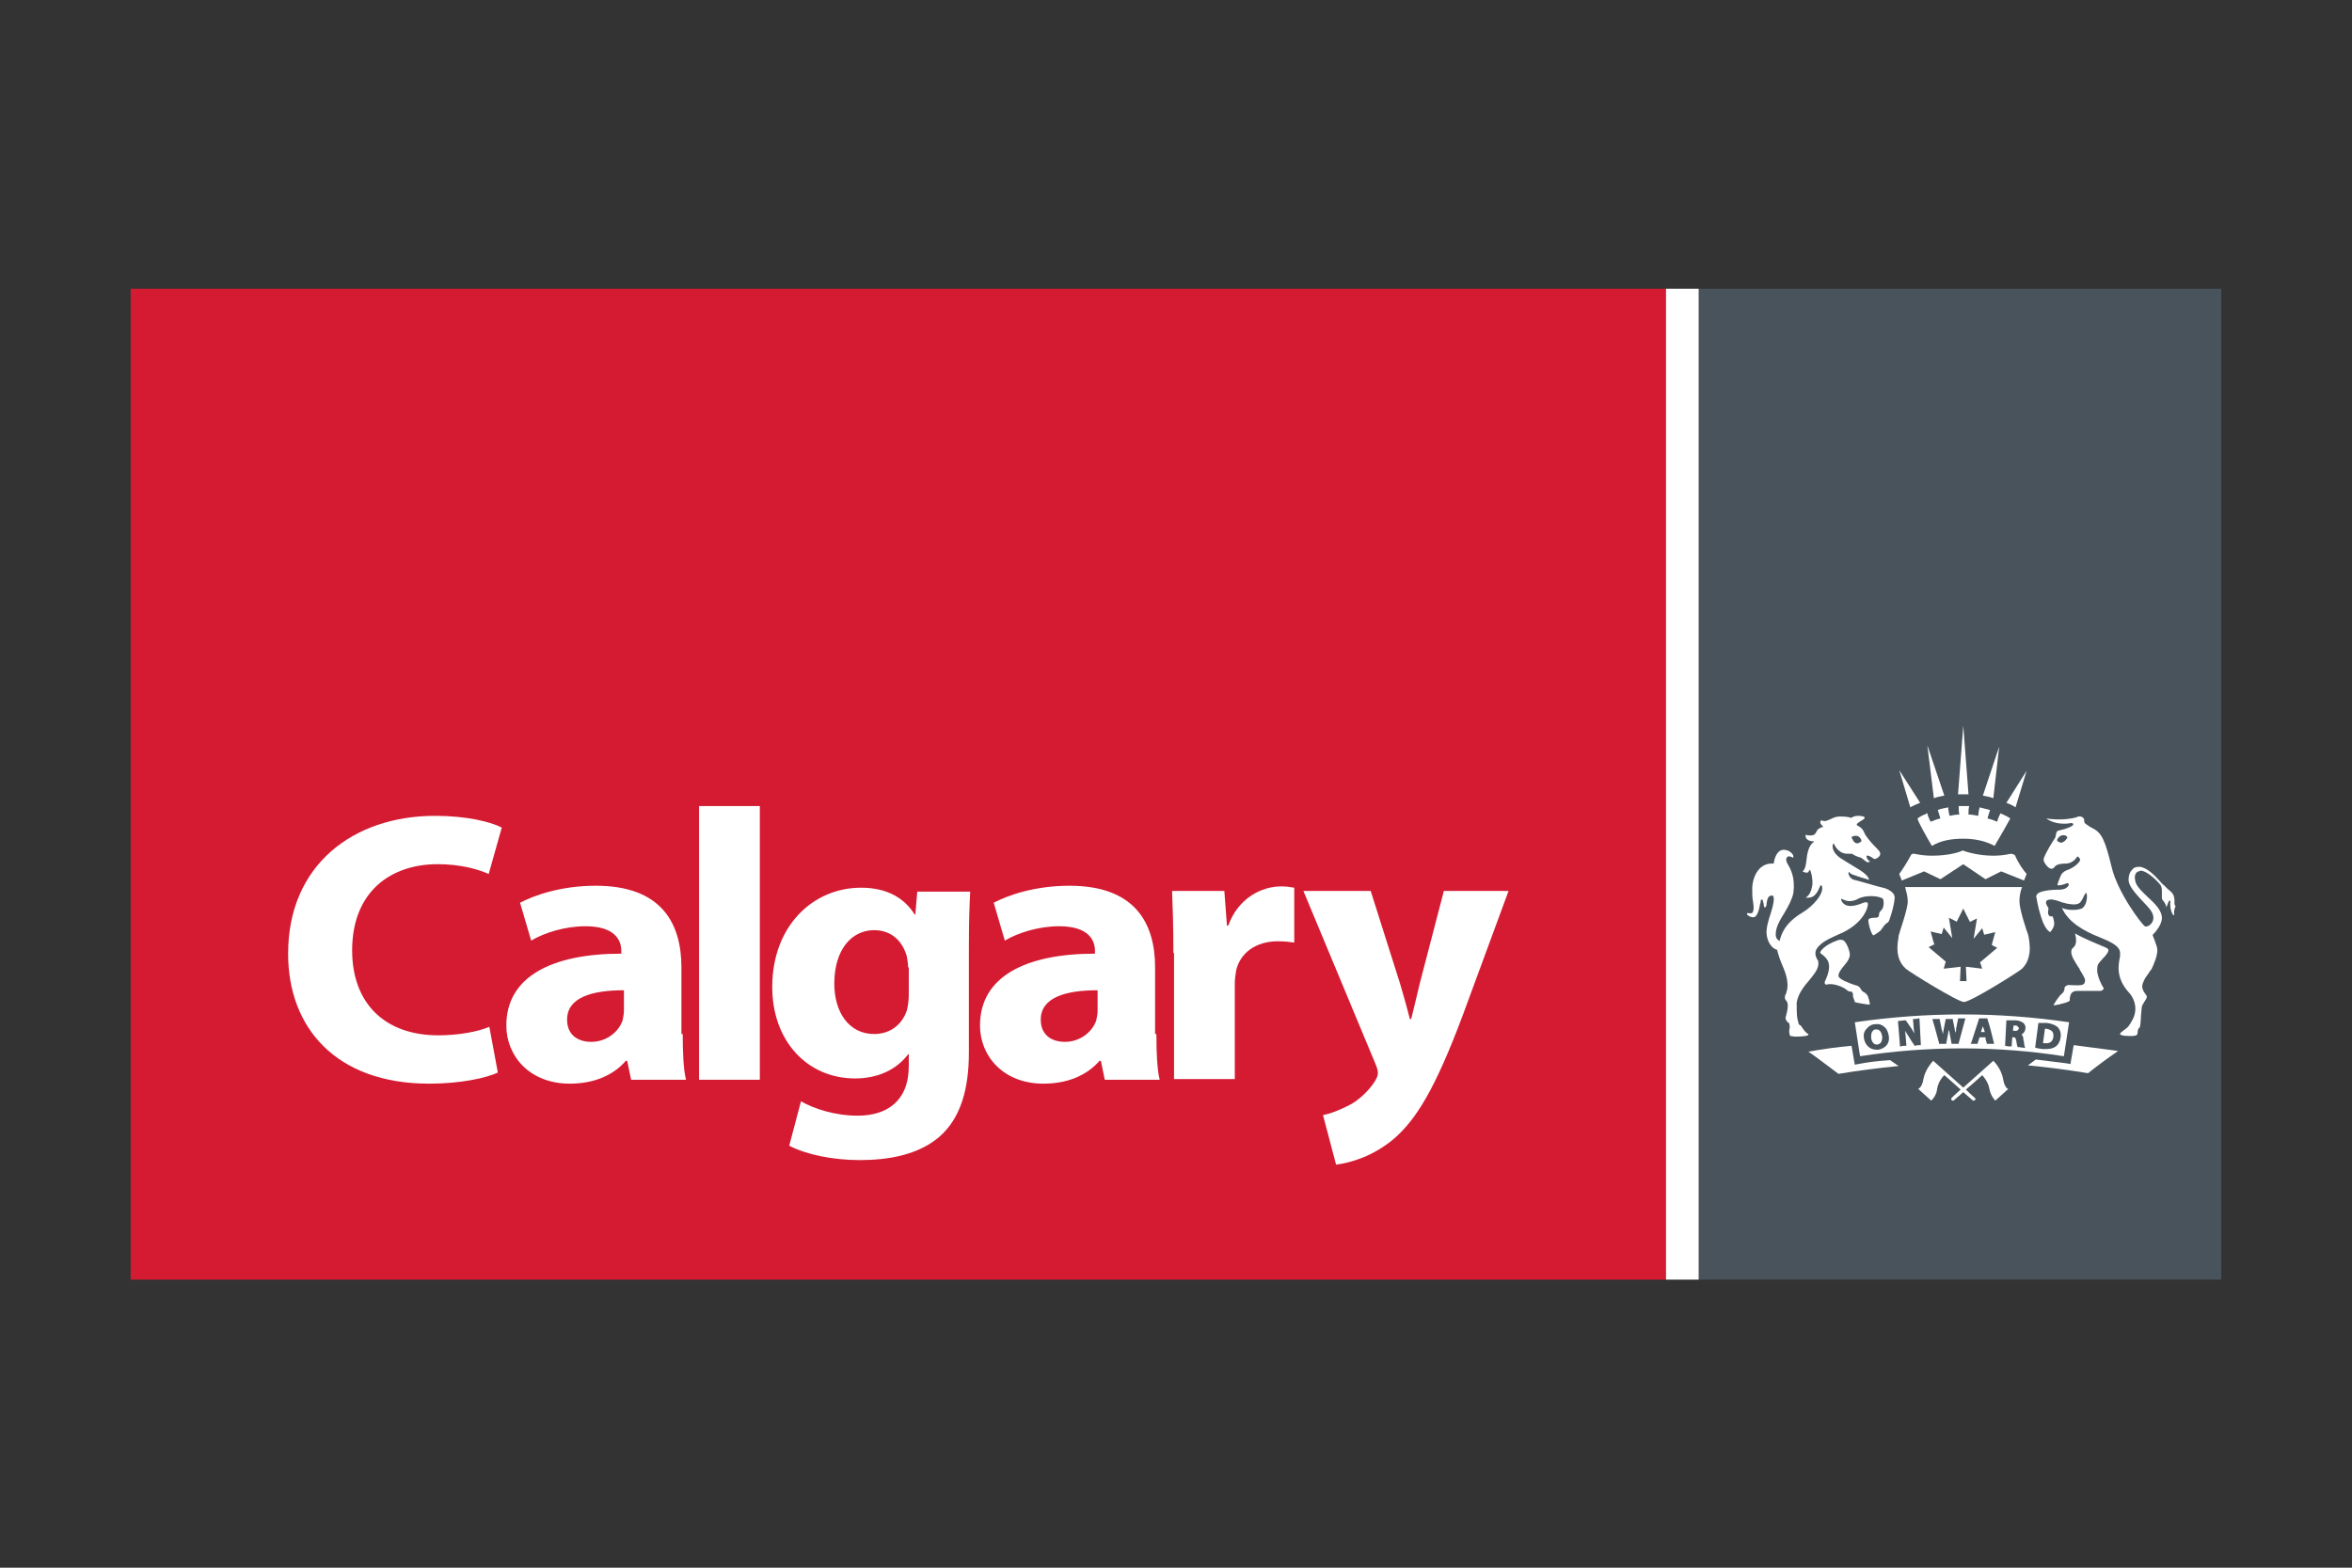 <?xml version="1.0" encoding="UTF-8"?> <svg xmlns="http://www.w3.org/2000/svg" xmlns:xlink="http://www.w3.org/1999/xlink" version="1.1" id="Layer_1" x="0px" y="0px" width="360px" height="240px" viewBox="0 0 360 240" xml:space="preserve"><rect x="0" y="0" width="360" height="240" fill="#333333" stroke="none"/> <g> <rect x="20" y="44.2" fill="#D51B32" width="235" height="151.7"></rect> <rect x="260" y="44.2" fill="#48535B" width="80" height="151.7"></rect> <g> <g> <path fill="#FFFFFF" d="M76.2,164.2c-1.7,0.8-5.6,1.7-10.5,1.7c-14.3,0-21.6-8.6-21.6-19.9c0-13.6,10-21.1,22.5-21.1 c4.8,0,8.5,0.9,10.2,1.8l-2,7.1c-1.8-0.8-4.5-1.5-7.8-1.5c-7.3,0-13.1,4.3-13.1,13.2c0,8,4.9,13,13.2,13c2.9,0,5.9-0.5,7.8-1.3 L76.2,164.2z"></path> <path fill="#FFFFFF" d="M95.5,151.6c-4.9,0-8.7,1.1-8.7,4.5c0,2.3,1.6,3.4,3.7,3.4c2.3,0,4.2-1.5,4.8-3.3c0.1-0.5,0.2-1,0.2-1.5 V151.6z M104.5,158.3c0,2.7,0.1,5.4,0.5,7h-8.4l-0.6-2.9h-0.2c-2,2.3-5,3.5-8.6,3.5c-6.1,0-9.7-4.2-9.7-8.9c0-7.5,7-11,17.6-11 v-0.4c0-1.6-0.9-3.8-5.5-3.8c-3.1,0-6.3,1-8.3,2.2l-1.7-5.8c2.1-1.1,6.2-2.6,11.6-2.6c10,0,13.1,5.7,13.1,12.5V158.3z"></path> </g> <rect x="107" y="123.4" fill="#FFFFFF" width="9.3" height="41.9"></rect> <g> <path fill="#FFFFFF" d="M139,148.1c0-0.5-0.1-1.1-0.2-1.7c-0.7-2.4-2.4-4-5-4c-3.4,0-6.1,2.9-6.1,8.2c0,4.3,2.2,7.7,6.1,7.7 c2.5,0,4.3-1.5,5-3.6c0.2-0.7,0.3-1.7,0.3-2.4V148.1z M148.3,161.1c0,5.5-1.2,10.1-4.6,13c-3.2,2.7-7.7,3.5-12.1,3.5 c-4,0-8.1-0.8-10.8-2.2l1.8-6.8c1.9,1.1,5.1,2.2,8.7,2.2c4.4,0,7.8-2.2,7.8-7.6v-1.8H139c-1.8,2.4-4.7,3.7-8.1,3.7 c-7.4,0-12.7-5.8-12.7-14c0-9.3,6.2-15.2,13.6-15.2c4.1,0,6.7,1.7,8.2,4.1h0.1l0.3-3.5h8.1c-0.1,1.9-0.2,4.3-0.2,8.6V161.1z"></path> <path fill="#FFFFFF" d="M168,151.6c-4.9,0-8.7,1.1-8.7,4.5c0,2.3,1.6,3.4,3.7,3.4c2.3,0,4.2-1.5,4.8-3.3c0.1-0.5,0.2-1,0.2-1.5 V151.6z M177,158.3c0,2.7,0.1,5.4,0.5,7h-8.4l-0.6-2.9h-0.2c-2,2.3-5,3.5-8.6,3.5c-6.1,0-9.7-4.2-9.7-8.9c0-7.5,7-11,17.6-11 v-0.4c0-1.6-0.9-3.8-5.5-3.8c-3.1,0-6.3,1-8.3,2.2l-1.7-5.8c2.1-1.1,6.2-2.6,11.6-2.6c10,0,13.1,5.7,13.1,12.5V158.3z"></path> <path fill="#FFFFFF" d="M179.6,145.9c0-4.2-0.1-7-0.2-9.5h8l0.4,5.3h0.2c1.5-4.2,5.1-6,8.1-6c0.9,0,1.3,0.1,2,0.2v8.4 c-0.7-0.1-1.5-0.2-2.5-0.2c-3.4,0-5.8,1.8-6.4,4.5c-0.1,0.6-0.2,1.3-0.2,2v14.6h-9.3V145.9z"></path> <path fill="#FFFFFF" d="M209.8,136.4l4.5,14.2c0.5,1.7,1.1,3.8,1.5,5.4h0.2c0.4-1.6,0.9-3.7,1.3-5.4l3.7-14.2h9.9l-7,19 c-4.3,11.5-7.2,16-10.5,18.9c-3.2,2.7-6.6,3.7-8.9,4l-2-7.6c1.2-0.2,2.6-0.8,4-1.5c1.4-0.7,3-2.2,3.9-3.6 c0.3-0.5,0.5-0.9,0.5-1.3c0-0.4-0.1-0.8-0.4-1.5l-11-26.4H209.8z"></path> </g> </g> <rect x="255" y="44.2" fill="#FFFFFF" width="5" height="151.7"></rect> <g> <path fill="#FFFFFF" d="M301.3,121.6l-0.8-10.5l-0.8,10.5C300.2,121.6,300.8,121.6,301.3,121.6"></path> <path fill="#FFFFFF" d="M314.3,158.7L314.3,158.7c0-0.3,0-0.6-0.2-0.8c-0.2-0.2-0.4-0.3-0.8-0.4c-0.1,0-0.2,0-0.3,0l-0.3,2.2 c0.1,0,0.1,0,0.2,0C313.7,159.8,314.2,159.5,314.3,158.7"></path> <path fill="#FFFFFF" d="M297.6,121.8l-2.6-7.7l1,8.1C296.5,122,297.1,121.9,297.6,121.8"></path> <path fill="#FFFFFF" d="M306,114.3l-2.5,7.5c0.5,0.1,1.1,0.2,1.6,0.4L306,114.3z"></path> <path fill="#FFFFFF" d="M287.6,157.7c-0.1-0.1-0.3-0.1-0.4-0.1c0,0-0.1,0-0.1,0c-0.2,0-0.4,0.1-0.5,0.3c-0.2,0.2-0.2,0.6-0.2,1 c0.1,0.7,0.5,1.1,1,1c0.5-0.1,0.7-0.5,0.7-1.2C288,158.2,287.9,157.9,287.6,157.7"></path> <path fill="#FFFFFF" d="M309,157.5c0-0.1,0-0.2-0.1-0.3c-0.1-0.1-0.2-0.2-0.4-0.2c-0.1,0-0.2,0-0.3,0l-0.1,0.8l0.2,0 C308.7,157.9,308.9,157.7,309,157.5"></path> <path fill="#FFFFFF" d="M310.5,143.4c0-0.1-0.1-0.3-0.1-0.4c-0.1-0.2-1.3-3.7-1.3-5c0-0.7,0.1-1.4,0.4-2.2h-17.9 c0.2,0.8,0.4,1.4,0.4,2.2c0,1.3-1.3,4.7-1.3,5c-0.1,0.1-0.1,0.3-0.1,0.4c-0.5,2.6,0.1,4,1.1,4.9c0.7,0.6,8,5.1,8.9,5.1 c1,0,8.2-4.5,8.9-5.1C310.4,147.4,311,146,310.5,143.4z M303.4,148.3l-2.5-0.3l0.1,2.2h-0.1h-0.8H300l0.1-2.2l-2.6,0.3l0.3-1 c0,0,0-0.1,0-0.1l-2.6-2.2l0.8-0.4c0,0,0.1,0,0.1,0c0,0,0-0.1-0.1-0.2l-0.5-1.8l1.7,0.4l0.3-1l1.3,1.6c0,0,0,0,0,0 c0,0,0-0.1,0-0.1l-0.5-3l1,0.5c0.1,0.1,0.1,0.1,0.2,0.1c0,0,0,0,0,0l1-2l1,2c0,0,0,0,0,0c0,0,0.1,0,0.1,0l1-0.5l-0.5,3 c0,0.1,0,0.1,0,0.1c0,0,0,0,0,0l1.3-1.6l0.3,1l1.7-0.4l-0.5,1.8c0,0.1,0,0.1,0,0.2c0,0,0,0,0,0l0.8,0.4l-2.6,2.2 c0,0-0.1,0.1,0,0.1L303.4,148.3z"></path> <path fill="#FFFFFF" d="M293.9,122.9l-3.2-5l1.7,5.7C292.9,123.3,293.4,123.1,293.9,122.9"></path> <path fill="#FFFFFF" d="M318.6,150.8c-0.5,0.1-1.7,0-1.9,0c-0.1,0-0.3,0-0.4,0.1c-0.2,0.1-0.3,0.2-0.3,0.4c0,0.4-0.2,0.7-0.6,1 c-0.3,0.3-0.9,1.2-1.1,1.6c0.1,0,0.5,0,1.5-0.3c0.5-0.1,0.9-0.3,1-0.4c0-0.1,0-0.1,0-0.3c0-0.2,0.1-0.4,0.1-0.5 c0-0.1,0.2-0.7,1-0.7l0.3,0c1.9,0,3.1,0,3.3,0c0.2,0,0.4-0.2,0.5-0.3c0,0,0-0.1,0-0.1c-0.4-0.6-0.9-1.7-1-2.6c0-0.4,0-0.7,0.1-1 c0.2-0.4,0.5-0.6,0.7-0.9c0.1-0.1,0.1-0.1,0.2-0.2c0.3-0.3,0.8-0.9,0.7-1.2c0-0.1-0.1-0.2-0.3-0.3c-1.4-0.6-3.2-1.3-4.8-2.2 c0.3,1.1,0.2,1.8-0.3,2.2c-0.6,0.5-0.1,1.5,0.4,2.3c0.2,0.3,0.4,0.7,0.6,0.9l0,0.1c0.6,1,1,1.6,0.8,1.9 C319.1,150.6,318.9,150.7,318.6,150.8"></path> <path fill="#FFFFFF" d="M303.6,157.4c0-0.1-0.1-0.2-0.1-0.3c0,0.1-0.1,0.2-0.1,0.3c-0.1,0.2-0.1,0.4-0.2,0.6c0.2,0,0.4,0,0.6,0 L303.6,157.4z"></path> <path fill="#FFFFFF" d="M315.6,129c0,0-0.1,0-0.1,0c-0.3,0-0.6-0.2-0.6-0.3c-0.1-0.1,0-0.2,0-0.2c0.3-0.6,0.8-0.7,1.2-0.6 c0.2,0.1,0.4,0.2,0.3,0.4C316.1,128.8,315.8,128.9,315.6,129 M332.8,137.5c-0.1-0.7-0.5-1-1-1.4c-0.2-0.2-0.4-0.4-0.6-0.6 c-0.2-0.1-0.4-0.4-0.7-0.7c-0.7-0.8-1.9-2-3-2.1c-0.6,0-0.9,0.1-1.2,0.5c-0.3,0.3-0.5,0.8-0.5,1.5c0,0.9,1,2,1.9,3 c0.9,1,1.9,1.8,1.9,2.8c0,1-1,1.5-1.3,1.3c-0.5-0.3-4.2-5.2-5.1-9.1c-1-4.1-1.5-5.2-2.9-5.9c-0.4-0.2-0.7-0.4-0.8-0.5 c-0.2-0.1-0.3-0.2-0.4-0.3l0,0l0,0c-0.1-0.2-0.1-0.3-0.1-0.4c0-0.1,0-0.2,0-0.2c-0.3-0.6-1.1-0.4-1.1-0.3c-1,0.3-2.7,0.5-4.7,0.2 c1.7,1.2,3.8,0.7,3.8,0.7c0.1,0,0.2,0,0.3,0.1c0,0.1,0.1,0.1,0,0.2c-0.1,0.2-1,0.6-2,0.8c-0.5,0.1-0.5,0.2-0.6,0.6 c0,0.2-0.1,0.3-0.1,0.5l0,0c-0.4,0.6-1.6,2.5-1.8,3.3c0,0.2,0,0.3,0.1,0.5c0.2,0.4,0.7,1,1.1,1l0,0c0.1,0,0.4-0.1,0.5-0.3 c0.3-0.5,1.5-0.5,1.8-0.5c0.3,0,1.1-0.2,1.6-1c0.1-0.2,0.4,0.1,0.5,0.4c0,0.3-0.8,1.2-2,1.6c0,0-0.6,0.2-0.9,0.7 c-0.2,0.4-0.5,1.2-0.6,1.6c0.2,0.1,0.8,0,1.5-0.3c0,0,0,0,0,0c0.1,0,0.2,0,0.2,0.1c0,0,0.1,0.1,0,0.3c-0.2,0.3-0.6,0.6-1.4,0.6 c-0.3,0-2.8,0-3.4,0.7c-0.1,0.2-0.2,0.3-0.1,0.5c0.2,1.2,0.5,2.5,1,3.8c0.1,0.2,0.5,1.2,1.1,1.5c0,0,0.5-0.5,0.6-1.1 c0.1-0.5-0.2-1.2-0.2-1.3c-0.1,0-0.1,0-0.2,0c-0.2,0-0.4-0.1-0.4-0.2c-0.2-0.2-0.1-0.5-0.1-0.7c0-0.1,0.1-0.3,0-0.5 c-0.1-0.1-0.2-0.2-0.2-0.3c-0.1-0.2-0.2-0.4-0.1-0.6c0.1-0.3,0.7-0.3,0.9-0.3c0.5,0.1,0.9,0.2,1.4,0.4c0.2,0.1,0.5,0.1,0.7,0.2 c0.5,0.1,1.5,0.3,2,0c0.4-0.2,0.7-1,0.8-1.2c0.1-0.1,0.2-0.4,0.3-0.4c0.1,0,0.1,0.2,0.1,0.2c0.1,0.4,0,1.8-0.8,2.2 c-0.3,0.1-0.7,0.2-1.3,0.2h0c-0.7,0-1.2-0.1-1.7-0.3c1,2.2,3.3,3.5,5.8,4.5c1.7,0.7,3,1.3,3.1,2.3c0,0.1,0,0.3,0,0.6 c-0.2,1.1-0.8,3.2,1.4,5.6c0.5,0.5,1.6,2.3,0.4,4.3c-0.1,0.2-0.3,0.5-0.5,0.8c-0.3,0.4-1.4,1-1.3,1.2c0.1,0.3,1.2,0.3,1.6,0.3 s0.8,0,1-0.2c0,0,0.1-0.2,0.1-0.4c0-0.3,0.1-0.6,0.3-0.7c0.1-0.1,0.2-1.3,0.2-1.8c0.1-0.9,0.1-1.4,0.2-1.6 c0.1-0.2,0.2-0.3,0.3-0.5c0.2-0.3,0.4-0.6,0.4-0.8c0-0.1-0.1-0.3-0.2-0.4c-0.3-0.4-0.7-1-0.4-1.7c0.2-0.6,0.5-1,0.8-1.4l0,0 c0.2-0.3,0.3-0.5,0.5-0.7c0.3-0.6,1-2.2,0.9-3.1c0-0.1-0.1-0.6-0.7-2.1l0-0.1l0.2-0.2c0.3-0.3,1.1-1.3,1.2-2.2 c0.1-1.3-1.1-2.4-2.3-3.5c-0.9-0.9-1.7-1.6-1.8-2.5c-0.1-0.5,0-0.9,0.2-1.1c0.2-0.2,0.4-0.2,0.6-0.3c0.8-0.1,2.4,1.3,3.1,2.2 c0.2,0.3,0.2,0.7,0.2,1.1c0,0.3,0,0.5,0,0.8c0,0.3,0.1,0.4,0.3,0.6c0.1,0.2,0.3,0.4,0.4,0.9c0.2-0.5,0.2-0.6,0.3-0.8 c0.1-0.3,0.3-0.3,0.3-0.1c-0.1,1,0.2,1.8,0.4,2c0,0.1,0.1,0.1,0.2,0.1c-0.1-0.5,0-0.9,0.2-1.4C332.7,138.5,332.9,138,332.8,137.5"></path> <path fill="#FFFFFF" d="M283.7,128c0.4-0.1,0.9-0.1,1.2,0.6c0,0,0,0.1,0,0.2c-0.1,0.1-0.4,0.3-0.6,0.3c0,0-0.1,0-0.1,0 c-0.2,0-0.5-0.2-0.7-0.7C283.3,128.2,283.5,128,283.7,128 M275.7,157.1l-0.1-0.1c-0.3-0.1-0.3-0.3-0.4-0.7c0-0.1-0.1-0.3-0.1-0.5 c-0.1-0.2-0.1-2-0.1-2.3c0.2-1.3,1.1-2.5,1.9-3.4c0.8-1,1.6-1.9,1.4-2.9c0-0.1-0.1-0.3-0.2-0.4c-0.2-0.4-0.4-1,0-1.6 c0.7-1,1.9-1.5,3.2-2.1c4.2-1.7,4.7-4.5,4.6-4.8c-0.1-0.3-0.5-0.2-1.2,0.1c-0.6,0.2-1,0.3-1.5,0.3c-1.1,0-1.4-0.9-1.4-1 c0-0.1,0.1-0.1,0.1-0.1c0.1,0,1,0.8,2.5,0c1.1-0.6,3.2-0.5,3.8,0c0.1,0.1,0.3,1.3-0.3,1.8c-0.3,0.3-0.3,0.5-0.3,0.7 c0,0.3-0.3,0.4-0.5,0.4c-0.1,0-0.1,0-0.2,0c-0.4,0-0.9,0.1-0.9,0.3c-0.1,0.1,0.1,1.1,0.3,1.6c0.1,0.4,0.4,0.8,0.4,0.8 c0.1,0,0.6-0.3,0.7-0.4c0.1-0.1,0.3-0.2,0.4-0.3c0.3-0.3,0.5-0.8,0.9-1.1c0.1-0.1,0.1-0.1,0.3-0.2s1-2.8,1-3.8 c0-0.9-1.3-1.4-1.8-1.5c-0.2,0-4.2-1.2-4.4-1.2c-0.8-0.2-1-1.2-0.8-1.2c0.1,0,0.1,0.3,0.9,0.5c0.2,0.1,1.8,0.6,2.2,0.7 c-0.3-1.1-1.9-1.7-4.5-3.4c-0.8-0.6-1.1-1.2-1.1-1.8c0-0.3,0.2-0.4,0.2-0.4l0,0.1c0.8,1.6,1.9,1.5,2.2,1.5c0.3,0,0.4,0,0.6,0 c0,0,0.1,0,0.1,0.1c0.2,0.1,0.5,0.3,1.2,0.5c0.1,0,0.7,0.5,0.7,0.5s0.2,0.2,0.4,0.2c0.1,0,0.2,0,0.3-0.1c0,0,0-0.1-0.1-0.1 c-0.5-0.4-0.4-0.8-0.4-0.8c0.3-0.1,0.9,0.3,1,0.4c0.1,0.1,0.2,0.1,0.3,0.1c0.1,0,1.1-0.4,0.7-1.1c-0.1-0.2-0.4-0.5-0.8-0.9 c-0.6-0.6-1.3-1.5-1.5-1.9c-0.2-0.6-0.6-1-1.1-1.2c-0.1-0.1-0.1-0.1-0.1-0.2c0-0.1,0.3-0.3,0.6-0.5c0.3-0.2,0.6-0.3,0.6-0.5 c0,0,0,0,0-0.1c-0.1-0.1-0.5-0.2-1-0.2c-0.4,0-0.8,0.1-1,0.3l0,0l-0.1,0c-0.2-0.1-0.8-0.2-1.6-0.2l-0.1,0c-0.6,0-1,0.2-1.4,0.4 c-0.3,0.1-0.6,0.3-0.9,0.3c-0.2,0-0.4-0.1-0.6-0.1c-0.2,0.4,0,0.6,0.3,0.9l0.1,0.1l-0.1,0c-0.7,0.2-0.9,0.5-1,0.8 c-0.2,0.3-0.3,0.5-0.9,0.5c-0.2,0-0.4,0-0.7-0.1c0,0,0,0,0,0c-0.1,0.2,0,0.4,0.1,0.6c0.2,0.2,0.5,0.4,1,0.4l0.2,0l-0.1,0.1 c-0.8,0.6-1,1.8-1.1,2.8c-0.1,0.8-0.2,1.4-0.6,1.7c0.2,0.1,0.4,0.2,0.6,0.2c0.3,0,0.3-0.1,0.4-0.3c0,0,0.1-0.1,0.1-0.1l0.1,0 l0,0.1c0.1,0.2,0.4,1.2,0.3,2.2c-0.1,0.6-0.3,1.5-1,1.9c0.2,0.1,0.8,0,1-0.1c0.4-0.2,0.7-0.6,0.9-1c0.1-0.2,0.3-0.7,0.4-0.8 c0.1,0,0.2,0.2,0.2,0.3c0.2,1-1.2,2.8-3,3.9c-2.9,1.7-3.3,3.6-3.5,4.3l0,0.1l-0.1-0.1c-0.5-0.3-0.5-0.7-0.5-1c0-1,0.6-2.1,1.3-3.2 c0.6-1,1.2-2.1,1.4-3.1c0.3-2.3-0.4-3.6-0.8-4.3c-0.2-0.3-0.3-0.6-0.3-0.8c0-0.3,0.2-0.5,0.4-0.5c0.2,0,0.5,0.1,0.6,0.2 c0,0,0.1,0,0.1-0.1c0-0.1,0-0.3-0.2-0.5c-0.2-0.3-0.7-0.6-1.3-0.6l0,0c-1,0-1.4,1.3-1.5,2l0,0.1l-0.1,0c-0.1,0-0.2,0-0.2,0 c-2.2,0-3,2.4-3,3.8c0,0.7,0,1.4,0.1,1.9c0.1,0.7,0.2,1.2,0,1.7c-0.1,0.3-0.4,0.2-0.6,0.2c-0.1,0-0.2,0-0.3,0c0,0,0,0,0,0.1 c0,0,0,0.1,0.1,0.2c0.2,0.2,0.7,0.4,1,0.3c0.5-0.1,0.8-1.3,0.9-2c0.1-0.2,0.1-0.4,0.1-0.5c0-0.1,0.1-0.2,0.2-0.2 c0.1,0,0.2,0.3,0.3,1.1c0,0.1,0.1,0.1,0.1,0.1c0.1,0,0.1,0,0.2-0.1c0.1-0.2,0.1-0.3,0.1-0.5c0.1-0.6,0.2-1.2,0.8-1.2 c0.1,0,0.2,0,0.2,0.1c0.2,0.3,0.1,1.1-0.3,2.4c-0.4,1.2-0.8,2.5-0.7,3.4c0.2,1.9,1.4,2.4,1.6,2.4l0,0l0,0c0.2,0.8,0.5,1.7,0.9,2.6 c0.7,1.6,0.9,3,0.5,4l0,0.1c-0.1,0.1-0.2,0.3-0.2,0.5c0,0.2,0,0.4,0.2,0.6c0.5,0.5,0.1,1.8-0.1,2.6c0,0.2,0.1,0.6,0.5,0.8 c0.1,0.1,0.2,0.6,0.1,0.9c-0.1,0.5,0,0.8,0.1,1.1l0,0c0.2,0,0.5,0.1,0.9,0.1c0.8,0,1.7-0.1,1.8-0.2c0,0,0,0,0.1-0.1 c0,0,0-0.1,0-0.1C276.4,158.2,275.9,157.4,275.7,157.1"></path> <path fill="#FFFFFF" d="M284.4,162.9l-0.5,0.1l-0.5-2.9c-2.2,0.2-4.4,0.5-6.6,0.9c1.6,1.1,3.1,2.3,4.6,3.4c3-0.5,6.1-0.9,9.2-1.2 c-0.4-0.3-0.9-0.6-1.3-0.9C287.6,162.4,285.9,162.6,284.4,162.9"></path> <path fill="#FFFFFF" d="M283.9,153.4c0.1,0.1,1.9,0.4,2.3,0.4c0-0.3-0.2-1.3-0.5-1.6c-0.1-0.1-0.2-0.1-0.2-0.2 c-0.2-0.1-0.5-0.2-0.7-0.6c-0.1-0.3-0.4-0.5-0.9-0.6c-0.9-0.3-2.5-0.9-2.5-1.4c0-0.5,0.4-1,0.8-1.5c0.5-0.6,1.1-1.3,0.9-2.1l0,0 c-0.1-0.4-0.3-1.1-0.7-1.6c-0.2-0.3-0.6-0.4-1-0.3c-2.3,0.8-2.8,1.8-2.8,1.9c0,0.1,0.2,0.3,0.4,0.4c0.7,0.6,1.6,1.4,0.3,4.1 c0,0.1,0,0.2,0,0.3c0.1,0.1,0.2,0.2,0.4,0.1c1-0.2,2.4,0.4,2.9,0.8c0.3,0.3,0.5,0.3,0.7,0.3l0,0c0.1,0,0.1,0,0.2,0.1 c0.1,0.2,0.2,0.4,0.1,0.6C283.8,153,283.9,153.4,283.9,153.4"></path> <path fill="#FFFFFF" d="M307.8,130.7c-0.9,0.2-1.8,0.3-2.7,0.3c-2.3,0-4.2-0.6-4.7-0.8c-0.5,0.3-2.3,0.8-4.7,0.8 c-0.9,0-1.8-0.1-2.7-0.3c-0.2,0-0.4,0-0.5,0.2c-0.7,1.3-1.3,2.2-1.8,2.9l0.4,1l3.4-1.4l2.5,1.2l3.5-2.3l3.4,2.3l2.4-1.2l3.5,1.4 l0.4-1c-0.5-0.6-1.2-1.5-1.8-2.9C308.2,130.8,308,130.7,307.8,130.7"></path> <path fill="#FFFFFF" d="M306.6,165.2c-0.3-1.7-1.5-2.8-1.5-2.8s-2.7,2.4-4.6,4.1c-1.9-1.7-4.6-4.1-4.6-4.1s-1.2,1.2-1.5,2.8 c-0.2,1.3-0.8,1.5-0.8,1.5l2,1.8c0,0,0.8-0.7,0.9-1.8c0.2-1.3,1.1-2.1,1.1-2.1s1.3,1.1,2.5,2.2c-0.8,0.7-1.4,1.3-1.4,1.3 c0,0-0.1,0.1,0,0.3c0.1,0.1,0.2,0.1,0.3,0.1c0,0,0.7-0.6,1.5-1.3c0.8,0.7,1.5,1.3,1.5,1.3c0,0,0.2,0,0.3-0.1 c0.1-0.1,0.1-0.2,0-0.3c0,0-0.6-0.5-1.4-1.3c1.2-1,2.5-2.2,2.5-2.2s0.9,0.9,1.1,2.1c0.2,1.1,0.9,1.8,0.9,1.8l2-1.8 C307.4,166.8,306.8,166.5,306.6,165.2"></path> <path fill="#FFFFFF" d="M300.8,155.9l0,0.1c-0.3,1.2-0.7,2.5-1,3.7l0,0.1l-0.1,0c-0.3,0-0.6,0-0.9,0l-0.1,0l0-0.1 c-0.1-0.5-0.2-1.1-0.3-1.6c0-0.2-0.1-0.3-0.1-0.5c0,0.2-0.1,0.3-0.1,0.5c-0.1,0.5-0.2,1.1-0.3,1.6l0,0.1l-0.1,0 c-0.3,0-0.6,0-0.9,0l-0.1,0l0-0.1c-0.3-1.2-0.7-2.5-1-3.6l0-0.1l0.1,0c0.3,0,0.6,0,0.9,0l0.1,0l0,0.1c0.1,0.5,0.2,1,0.3,1.5 c0.1,0.2,0.1,0.5,0.2,0.7c0-0.3,0.1-0.5,0.1-0.7c0.1-0.5,0.2-1,0.3-1.5l0-0.1l0.1,0c0.3,0,0.6,0,0.9,0l0.1,0l0,0.1 c0.1,0.5,0.2,1,0.3,1.5c0,0.2,0.1,0.4,0.1,0.6c0-0.1,0-0.2,0.1-0.4l0-0.3c0.1-0.5,0.2-1,0.3-1.5l0-0.1l0.1,0c0.3,0,0.6,0,0.9,0 L300.8,155.9z M301.7,159.7c0.4-1.2,0.8-2.5,1.2-3.7l0-0.1l0.1,0c0.4,0,0.8,0,1.1,0l0.1,0l0,0.1c0.4,1.2,0.7,2.5,1,3.7l0,0.1 l-0.1,0c-0.3,0-0.6,0-0.9,0l-0.1,0l0-0.1c-0.1-0.3-0.2-0.6-0.2-0.9c-0.3,0-0.6,0-0.9,0c-0.1,0.3-0.2,0.6-0.3,0.9l0,0.1l-0.1,0 c-0.3,0-0.6,0-0.9,0l-0.1,0L301.7,159.7z M307.1,156.2L307.1,156.2c0.4,0,0.8,0,1.3,0c0.6,0,1,0.2,1.3,0.4 c0.2,0.2,0.4,0.5,0.3,0.9c0,0.4-0.3,0.7-0.6,0.9c0.2,0.1,0.3,0.4,0.3,0.7c0,0.1,0,0.2,0.1,0.4l0,0.1c0,0.3,0.1,0.5,0.1,0.6 l0.1,0.2l-0.2,0c-0.3,0-0.6-0.1-0.9-0.1l-0.1,0l0-0.1c-0.1-0.1-0.1-0.5-0.2-0.9c-0.1-0.5-0.2-0.5-0.5-0.5l-0.1,0l-0.1,1.4l-0.1,0 c-0.3,0-0.6,0-0.8-0.1l-0.1,0L307.1,156.2z M312,156.6L312,156.6c0.5,0,0.9,0,1.3,0c0.7,0.1,1.2,0.3,1.6,0.6 c0.4,0.4,0.6,0.9,0.5,1.6c-0.1,0.8-0.5,1.3-0.9,1.5c-0.3,0.2-0.8,0.3-1.3,0.3c-0.2,0-0.4,0-0.6,0c-0.5-0.1-0.8-0.1-1-0.2l-0.1,0 L312,156.6z M294,160c-0.3,0-0.6,0-0.9,0.1l-0.1,0l0-0.1c-0.3-0.4-0.6-0.9-0.9-1.4c-0.2-0.3-0.4-0.6-0.5-0.8 c0,0.3,0.1,0.7,0.1,1.1l0.1,1.2l-0.1,0c-0.3,0-0.5,0-0.8,0.1l-0.1,0l0-0.3l-0.3-3.6l0.1,0c0.3,0,0.7-0.1,1-0.1l0.1,0l0,0 c0.3,0.4,0.6,0.9,0.9,1.3c0.1,0.2,0.3,0.5,0.4,0.7c0-0.3-0.1-0.6-0.1-1l-0.1-1.2l0.1,0c0.3,0,0.5,0,0.8-0.1l0.1,0l0,0.1l0.2,3.8 L294,160z M287.5,160.7c-0.1,0-0.2,0-0.3,0c-1,0-1.7-0.7-1.9-1.7c-0.1-0.6,0-1.1,0.4-1.5c0.3-0.4,0.8-0.7,1.3-0.7 c0.6-0.1,1.1,0.1,1.4,0.4c0.4,0.3,0.6,0.8,0.7,1.4C289.3,159.7,288.6,160.5,287.5,160.7 M283.9,156.5l0.8,5.2 c5.2-0.8,10.4-1.2,15.6-1.2s10.5,0.4,15.6,1.2l0.8-5.2C305.9,154.9,294.8,154.9,283.9,156.5"></path> <path fill="#FFFFFF" d="M295.7,129.5c1.5-0.9,3.2-1.1,4.8-1.1c1.7,0,3.3,0.3,4.8,1.1c0.6-1,2.2-3.8,2.4-4.2 c-0.4-0.3-0.9-0.5-1.3-0.7c-0.1,0-0.1,0-0.2-0.1c-0.2,0.4-0.4,0.8-0.5,1.3c-0.5-0.2-1-0.4-1.5-0.5c0.1-0.4,0.3-0.9,0.4-1.3 c-0.5-0.1-1.1-0.3-1.6-0.4c-0.1,0.4-0.2,0.9-0.2,1.3c-0.5-0.1-1-0.2-1.5-0.2c0-0.4,0-0.9,0.1-1.3c-0.5,0-1.1,0-1.6,0 c0,0.4,0,0.9,0.1,1.3c-0.5,0-1,0.1-1.5,0.2c-0.1-0.4-0.2-0.9-0.2-1.3c-0.5,0.1-1.1,0.2-1.6,0.4c0.1,0.4,0.3,0.9,0.4,1.3 c-0.5,0.1-1,0.3-1.5,0.5c-0.2-0.4-0.4-0.8-0.5-1.3c-0.1,0-0.1,0-0.2,0.1c-0.5,0.2-0.9,0.4-1.3,0.7 C293.5,125.7,295.1,128.5,295.7,129.5"></path> <path fill="#FFFFFF" d="M316.9,162.9l-0.5-0.1c-1.5-0.2-3.1-0.4-4.8-0.6v0c-0.4,0.3-0.8,0.6-1.2,0.9c3.1,0.3,6.2,0.7,9.2,1.2 c1.5-1.2,3-2.3,4.6-3.4c-2.2-0.3-4.5-0.6-6.8-0.9L316.9,162.9z"></path> <path fill="#FFFFFF" d="M310.2,118l-3.1,4.9c0.5,0.2,1,0.4,1.4,0.7L310.2,118z"></path> </g> </g> </svg> 
